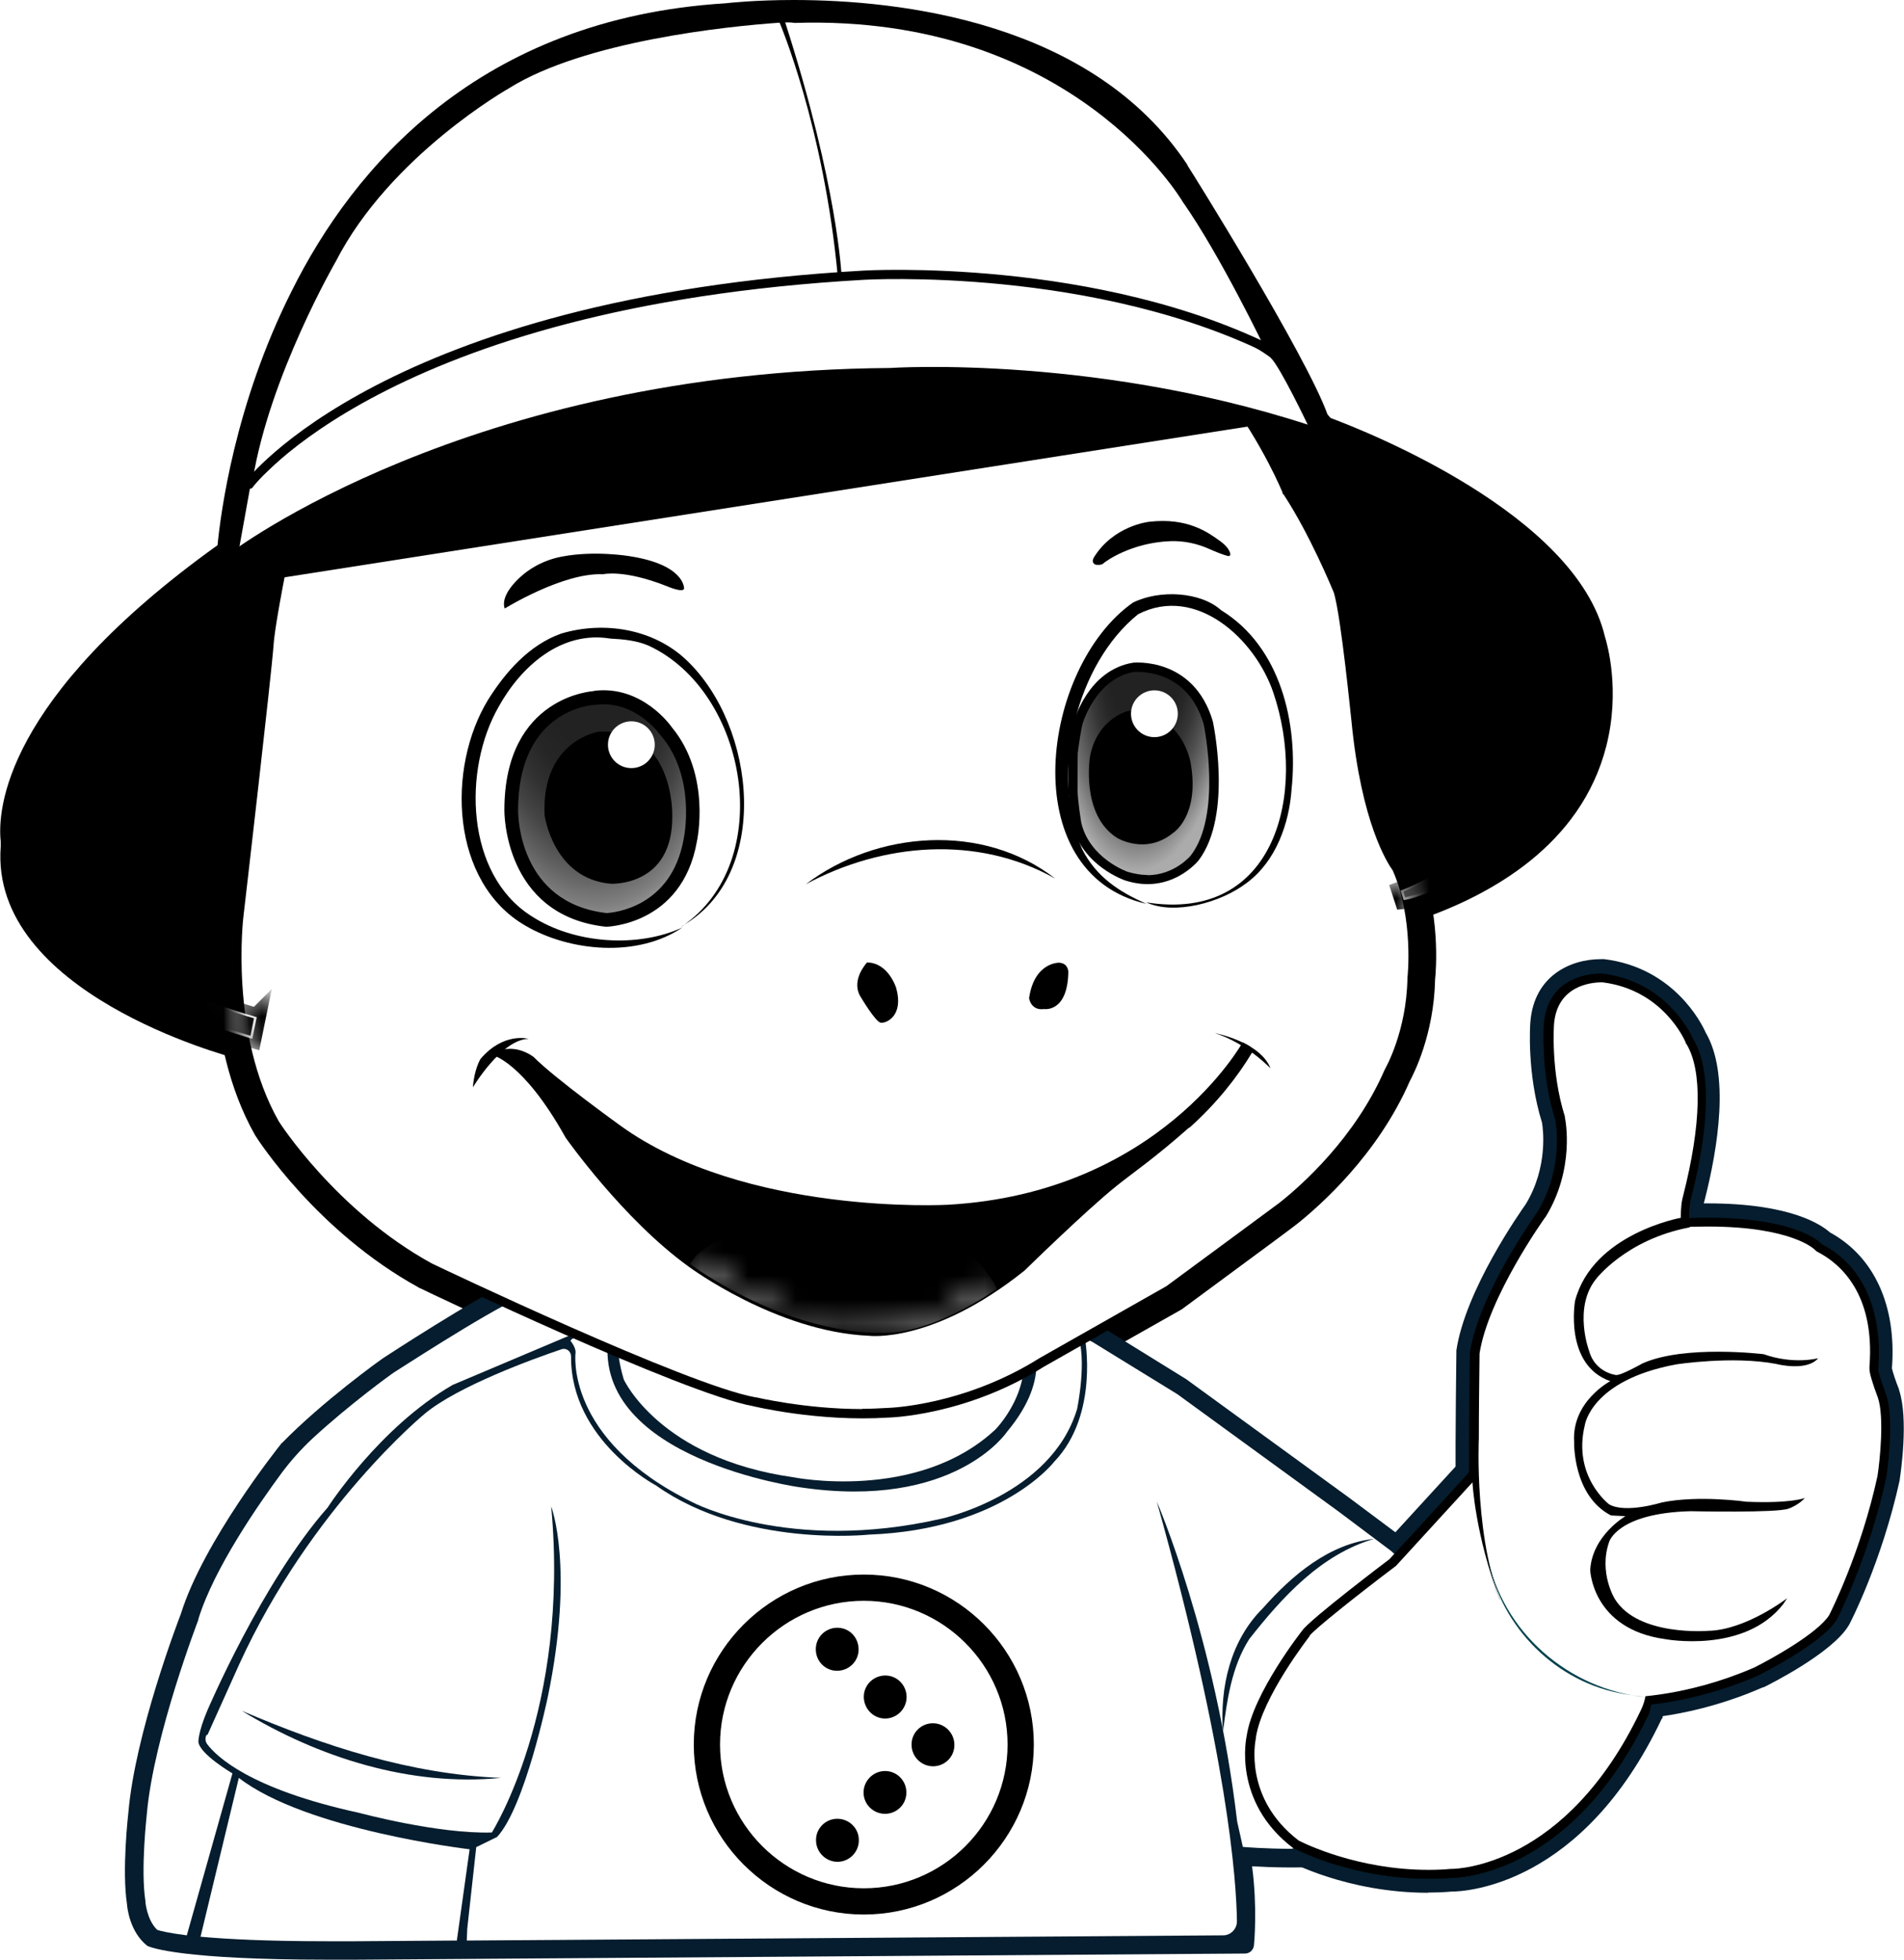 <?xml version="1.0" encoding="UTF-8"?>
<svg id="Capa_2" data-name="Capa 2" xmlns="http://www.w3.org/2000/svg" xmlns:xlink="http://www.w3.org/1999/xlink" viewBox="0 0 80.52 82.89">
  <defs>
    <style>
      .cls-1 {
        mask: url(#mask);
      }

      .cls-2, .cls-3 {
        stroke-width: .19px;
      }

      .cls-2, .cls-3, .cls-4, .cls-5, .cls-6 {
        stroke-miterlimit: 10;
      }

      .cls-2, .cls-4, .cls-5 {
        stroke: #000;
      }

      .cls-7 {
        fill: #051d2e;
      }

      .cls-8 {
        fill: #060300;
      }

      .cls-9 {
        mask: url(#mask-2);
      }

      .cls-10 {
        mask: url(#mask-3);
      }

      .cls-11 {
        mask: url(#mask-1);
      }

      .cls-3, .cls-12, .cls-6 {
        fill: #fff;
      }

      .cls-3, .cls-6 {
        stroke: #fff;
      }

      .cls-4 {
        stroke-width: .77px;
      }

      .cls-13 {
        filter: url(#luminosity-invert-noclip);
      }

      .cls-14 {
        fill: #00424d;
      }

      .cls-5 {
        fill: none;
        stroke-width: .39px;
      }

      .cls-15 {
        fill: url(#Degradado_sin_nombre_138);
      }

      .cls-16 {
        fill: url(#Degradado_sin_nombre_106);
      }

      .cls-6 {
        stroke-width: .11px;
      }

      .cls-17 {
        filter: url(#luminosity-invert-noclip-3);
      }

      .cls-18 {
        filter: url(#luminosity-invert-noclip-4);
      }

      .cls-19 {
        filter: url(#luminosity-invert-noclip-2);
      }
    </style>
    <filter id="luminosity-invert-noclip" x="29.14" y="51.45" width="13.03" height="4.98" color-interpolation-filters="sRGB" filterUnits="userSpaceOnUse">
      <feColorMatrix result="cm" values="-1 0 0 0 1 0 -1 0 0 1 0 0 -1 0 1 0 0 0 1 0"/>
      <feFlood flood-color="#fff" result="bg"/>
      <feBlend in="cm" in2="bg"/>
    </filter>
    <mask id="mask" x="29.14" y="51.45" width="13.03" height="4.98" maskUnits="userSpaceOnUse">
      <g class="cls-13">
        <path class="cls-12" d="M29.25,53.22s3.35,2.54,6.9,2.98c2.2.27,4.55-.98,6.01-2.01v.38s-2.42,1.83-4.76,1.85c0,0-2.2.19-5.08-1.14,0,0-2.57-1.14-3.19-1.78l.11-.29Z"/>
      </g>
    </mask>
    <radialGradient id="Degradado_sin_nombre_106" data-name="Degradado sin nombre 106" cx="24.91" cy="27.73" fx="24.91" fy="27.73" r="11.92" gradientTransform="translate(39.28 2.03) rotate(86.99) scale(1 .57)" gradientUnits="userSpaceOnUse">
      <stop offset=".32" stop-color="#ababab" stop-opacity=".2"/>
      <stop offset=".44" stop-color="#ababab" stop-opacity=".22"/>
      <stop offset=".56" stop-color="#ababab" stop-opacity=".29"/>
      <stop offset=".67" stop-color="#ababab" stop-opacity=".4"/>
      <stop offset=".78" stop-color="#ababab" stop-opacity=".56"/>
      <stop offset=".89" stop-color="#ababab" stop-opacity=".75"/>
      <stop offset="1" stop-color="#ababab" stop-opacity="1"/>
      <stop offset="1" stop-color="#ababab"/>
    </radialGradient>
    <radialGradient id="Degradado_sin_nombre_138" data-name="Degradado sin nombre 138" cx="48.4" cy="27.04" fx="48.4" fy="27.04" r="9.84" gradientTransform="translate(62.31 -20.66) rotate(93.22) scale(1 .41)" gradientUnits="userSpaceOnUse">
      <stop offset=".03" stop-color="#ababab" stop-opacity=".2"/>
      <stop offset=".41" stop-color="#ababab" stop-opacity=".2"/>
      <stop offset=".49" stop-color="#ababab" stop-opacity=".23"/>
      <stop offset=".6" stop-color="#ababab" stop-opacity=".32"/>
      <stop offset=".71" stop-color="#ababab" stop-opacity=".46"/>
      <stop offset=".84" stop-color="#ababab" stop-opacity=".66"/>
      <stop offset=".96" stop-color="#ababab" stop-opacity=".92"/>
      <stop offset="1" stop-color="#ababab"/>
    </radialGradient>
    <filter id="luminosity-invert-noclip-2" x=".56" y="15.49" width="67.05" height="29.46" color-interpolation-filters="sRGB" filterUnits="userSpaceOnUse">
      <feColorMatrix result="cm" values="-1 0 0 0 1 0 -1 0 0 1 0 0 -1 0 1 0 0 0 1 0"/>
      <feFlood flood-color="#fff" result="bg"/>
      <feBlend in="cm" in2="bg"/>
    </filter>
    <mask id="mask-1" x=".56" y="15.49" width="67.05" height="29.46" maskUnits="userSpaceOnUse">
      <g class="cls-19">
        <g>
          <path class="cls-12" d="M12.96,42.93l-3.13-1.39s.32,2.7.62,3.4"/>
          <path class="cls-12" d="M59.56,37.4l.22,1.14s-.48.97-.79.83-2.1-.17-1.62-.84.83-1.2.93-1.27,1.26.15,1.26.15Z"/>
        </g>
      </g>
    </mask>
    <filter id="luminosity-invert-noclip-3" x=".95" y="15.88" width="66.28" height="29.07" color-interpolation-filters="sRGB" filterUnits="userSpaceOnUse">
      <feColorMatrix result="cm" values="-1 0 0 0 1 0 -1 0 0 1 0 0 -1 0 1 0 0 0 1 0"/>
      <feFlood flood-color="#fff" result="bg"/>
      <feBlend in="cm" in2="bg"/>
    </filter>
    <mask id="mask-2" x=".95" y="15.88" width="66.28" height="29.07" maskUnits="userSpaceOnUse">
      <g class="cls-17">
        <g>
          <path class="cls-12" d="M12.96,42.93l-3.13-1.39s.32,2.7.62,3.4"/>
          <path class="cls-12" d="M59.56,37.4l.22,1.14s-.48.97-.79.83-2.1-.17-1.62-.84.83-1.2.93-1.27,1.26.15,1.26.15Z"/>
        </g>
      </g>
    </mask>
    <filter id="luminosity-invert-noclip-4" x="1.04" y="18.84" width="66.08" height="26.66" color-interpolation-filters="sRGB" filterUnits="userSpaceOnUse">
      <feColorMatrix result="cm" values="-1 0 0 0 1 0 -1 0 0 1 0 0 -1 0 1 0 0 0 1 0"/>
      <feFlood flood-color="#fff" result="bg"/>
      <feBlend in="cm" in2="bg"/>
    </filter>
    <mask id="mask-3" x="1.04" y="18.84" width="66.08" height="26.66" maskUnits="userSpaceOnUse">
      <g class="cls-18">
        <g>
          <path class="cls-12" d="M9.83,41.55s.32,2.7.62,3.4,1.18.62,1.42.37,1.09-2.39,1.09-2.39l-3.13-1.39Z"/>
          <path class="cls-12" d="M59.56,37.4l.22,1.14s-.48.97-.79.83-2.1-.17-1.62-.84.83-1.2.93-1.27,1.26.15,1.26.15Z"/>
        </g>
      </g>
    </mask>
  </defs>
  <g id="Capa_1-2" data-name="Capa 1">
    <g>
      <path d="M36.46,60.76c-2.45,0-4.5-.47-4.76-.53-3.1-.57-13.51-5.53-13.95-5.75h-.02s-.02-.02-.02-.02c-4.3-2.36-6.8-6.25-6.9-6.41l-.02-.03c-2.3-4.05-1.67-9.23-1.64-9.45.01-.09,1.18-10.14,1.26-11.37.03-.5.2-1.57.53-3.26v-.02s1.72-6.7,1.72-6.7l.06-.09c.9-1.53,2.98-3.09,6.17-4.63,2.32-1.12,4.36-1.8,4.45-1.83,3.89-1.28,8-1.93,12.22-1.93,5.46,0,9.1,1.09,9.25,1.14,6.89,2.21,10.12,9.58,10.49,10.46,1.2,1.86,2.16,4.21,2.2,4.31v.03s.02.03.02.03c.34,1.1.74,5.18.79,5.64.42,4.31,1.52,5.76,1.53,5.77l.07.08.04.09c.99,2.21.78,4.78.74,5.14-.05,2.34-.91,4-1.07,4.3-1.36,3.12-3.8,5.27-4.78,6.05l-.04.03h0c-.15.12-.83.63-4.78,3.54l-.04.03-5.41,3.06c-3.37,2.12-6.64,2.26-6.96,2.27-.37.02-.76.04-1.15.04Z"/>
      <path d="M17.65,45.19c-2.72,0-5.25-.13-7.52-.39h-.05s-.05-.02-.05-.02c-.43-.11-10.47-2.79-10-8.97,0-.08,0-.15,0-.22-.14-1.31.12-6.04,9.17-12.53.13-1.33.72-5.96,3.14-10.76C14.93,7.1,20.24.79,30.67.14c.18-.02,1.28-.14,2.9-.14,4.49,0,12.63.91,16.65,6.98v.02c.22.33,5.03,8.05,5.92,10.53l.13.15c1.5.56,10.37,4.06,11.6,9.24.1.32.66,2.28.06,4.64-1.07,4.2-4.9,6.31-7.93,7.35h-.03s-.03.02-.03.02c-.23.06-23.67,6.27-42.32,6.27Z"/>
      <path class="cls-7" d="M68.63,72.76c-.06,0-.09,0-.09,0-2.28-.13-4.06-1.39-4.35-1.61-2.74-1.55-2.62-7.13-2.6-7.67-.06-.7-.03-3.75,0-6.28v-.04s0-.04,0-.04c.38-2.56,2.71-5.87,2.93-6.18.97-1.59.73-3.25.69-3.46-.65-2.09-.5-4.17-.49-4.26.16-1.96,1.71-2.65,2.98-2.65.06,0,.1,0,.1,0h.04c2.95.36,4.13,2.73,4.29,3.1,1.02,1.73.54,4.83-.05,7.13-.01.04-.02.07-.03.1.05,0,.11,0,.16,0,3.53,0,4.82.91,5.18,1.23,1.87,1.02,2.82,3.1,2.62,5.73v.02c.03.15.17.57.3.89v.02c.41,1.22.07,3.52.03,3.78v.03c-.76,3.46-2.09,6.04-2.15,6.14l-.02.03c-.7,1.15-3.3,2.46-3.59,2.6h-.03c-2.96,1.3-5.46,1.36-5.93,1.36h0Z"/>
      <path class="cls-8" d="M11.7,24.09c-.25,1.32-.48,2.62-.52,3.16-.08,1.26-1.26,11.42-1.26,11.42,0,0-.65,5.1,1.55,8.97,0,0,2.45,3.86,6.62,6.15,0,0,10.77,5.15,13.77,5.69,0,0,2.75.67,5.71.48,0,0,3.26-.06,6.59-2.16l5.38-3.05s4.67-3.44,4.74-3.5,3.09-2.29,4.63-5.84c0,0,.95-1.62.99-4,0,0,.3-2.62-.67-4.78,0,0-1.25-1.49-1.7-6.18,0,0-.43-4.43-.76-5.49,0,0-.98-2.42-2.17-4.24,0,0-3.12-7.87-10.02-10.08,0,0-9.65-2.94-21,.78,0,0-8.22,2.74-10.19,6.11l-1.69,6.57Z"/>
      <path class="cls-7" d="M60.4,80.06c-3.42,0-5.88-1.32-5.98-1.38l-.04-.02-.03-.03c-2.76-2.09-2.26-4.97-2.2-5.3.29-1.92,2.3-4.52,2.46-4.72.39-.53,2.72-2.31,3.76-3.1l3.16-3.45c1.58-1.97,2.92-2.39,3.76-2.39.41,0,.7.1.85.16,1.58.34,2.8,1.19,3.61,2.52,2.3,3.73.63,9.99.56,10.26v.05s-.04.05-.04.05c-3.35,7.06-8.3,7.3-8.89,7.3-.33.03-.66.04-.99.04h0Z"/>
      <path class="cls-14" d="M54.7,78.17s2.87,1.56,6.67,1.27c0,0,5.03.11,8.38-6.97,0,0,2.91-10.69-3.8-12.07,0,0-1.6-.93-3.99,2.05l-3.2,3.5s-3.35,2.53-3.69,3.02c0,0-2.09,2.65-2.35,4.47,0,0-.63,2.76,1.97,4.73Z"/>
      <path class="cls-7" d="M13.83,82.89c-6.13,0-7.41-.51-7.54-.56l-.05-.02-.04-.03c-.71-.58-.82-1.58-.83-1.74-.22-1.45.05-3.79.06-3.89.29-3.34,2.09-8.05,2.22-8.39.95-3.05,4.1-7.02,4.24-7.19v-.02s.03-.01.03-.01c1.75-1.79,4.16-3.51,4.26-3.58.17-.11,3.93-2.57,5.51-3.28,1.52-.68,10.4-1.17,11.95-1.17.19,0,.34,0,.45.06.65.2,7.37,1.7,11.82,2.67h.06s4.2,2.6,4.2,2.6l6.87,5,2.65,1.98c.1-.11.24-.17.41-.17.27,0,.58.17,1.03.55.42.36.86,1.41.44,6.38-.22,2.68-.6,5.27-.61,5.3l-.02.15-.12.1c-1.43,1.12-4.17,1.36-6.22,1.36-.68,0-1.26-.03-1.65-.05.23,1.71.09,3.27.08,3.34h0c-.02.2-.18.35-.38.35l-37.59.26c-.43,0-.84,0-1.23,0Z"/>
      <path class="cls-7" d="M6.46,81.97s1.3.6,8.61.52l37.59-.26s.18-1.87-.15-3.73c0,0,5.85.56,8.08-1.19,0,0,1.51-10.29.3-11.33s-.93,0-.93,0l-3.13-2.35-6.85-4.99-4.14-2.55s-11.86-2.59-11.93-2.71-10.49.41-12.06,1.12-5.45,3.24-5.45,3.24c0,0-2.46,1.75-4.21,3.54,0,0-3.24,4.06-4.17,7.08,0,0-1.9,4.92-2.2,8.31,0,0-.28,2.38-.06,3.8,0,0,.06.97.69,1.49Z"/>
      <path class="cls-12" d="M22.01,54.87c-1.53.69-5.35,3.19-5.38,3.2-.02.01-1.83,1.31-3.42,2.78-.47.44-.9.92-1.29,1.44-.96,1.3-2.87,4.04-3.53,6.19v.03s-1.89,4.91-2.18,8.21c0,.02-.27,2.35-.06,3.69v.02s0,.02,0,.02c0,0,.06.76.5,1.18.12.04.46.13,1.25.23l1.93-6.85s-1.4-.82-1.44-1.34c0,0-.01-.4.37-1.3,0,0,2.31-5.44,5.1-8.61,0,0,2.17-3.38,5.28-5.18l5.84-2.47-2.99-1.24Z"/>
      <path d="M68.56,72.18s2.61.07,5.77-1.3c0,0,2.72-1.34,3.35-2.38,0,0,1.34-2.57,2.09-6,0,0,.37-2.38,0-3.5,0,0-.34-.89-.34-1.08s.48-3.8-2.38-5.29c0,0-1.05-1.27-5.62-1.11,0,0,0-.42.05-.69s1.38-4.83.13-6.87c0,0-1.01-2.44-3.85-2.78,0,0-2.28-.13-2.47,2.11,0,0-.16,2.05.48,4.07,0,0,.42,1.99-.77,3.93,0,0-2.47,3.42-2.84,5.94,0,0-.08,5.92,0,6.26,0,0-.24,5.78,2.33,7.19,0,0,1.78,1.39,4.05,1.52Z"/>
      <path class="cls-12" d="M8.73,73.39c-.06.12-.05.27.03.38.38.51,1.79,1.9,6.43,2.91,0,0,3.34.9,5.61.83,0,0,3.31-5.21,2.51-13.79,0,0,.99,2.56-.14,8.04,0,0-.97,4.68-2.15,5.94l-.88.43-.38,3.45-.02.5,31.99-.22c.32,0,.58-.27.58-.59-.02-1.73-.39-7.05-3.39-17.76,0,0,2.48,5.73,3.4,13.54l.24,1.07s.89.08,2.07.08l.09-.03c-2.61-1.97-1.97-4.73-1.97-4.73.26-1.83,2.35-4.47,2.35-4.47.34-.48,3.69-3.02,3.69-3.02l.19-.21-.14-.13-.2-.15-2.01-1.51-6.84-4.98-3.56-2.19-.35-.19s.61,3.24-1.29,5.23c0,0-2.2,2.88-7.83,3.09,0,0-5.29.57-9.02-2.08,0,0-3.61-1.9-3.59-5.46,0-.21-.2-.37-.4-.3-1.16.39-4.39,1.56-5.79,2.73,0,0-4.81,3.96-7.84,10.59l-1.34,2.98Z"/>
      <path d="M54.7,78.17s2.87,1.56,6.67,1.27c0,0,5.03.11,8.38-6.97,0,0,2.91-10.69-3.8-12.07,0,0-1.6-.93-3.99,2.05l-3.2,3.5s-3.35,2.53-3.69,3.02c0,0-2.09,2.65-2.35,4.47,0,0-.63,2.76,1.97,4.73Z"/>
      <path class="cls-12" d="M65.37,65.09c2,3.25,5.12,4.97,4.02,7.25-3.16,6.64-7.81,6.71-8,6.71h-.04c-.31.03-.63.04-.94.04h0c-2.99,0-5.24-1.11-5.49-1.24-2.34-1.79-1.83-4.22-1.81-4.32v-.03c.25-1.7,2.25-4.26,2.27-4.29v-.02c.2-.27,1.99-1.7,3.62-2.93l.03-.02,3.24-3.54h0s.11,2.23,1.16,4.98l1.94-2.59Z"/>
      <path class="cls-12" d="M8.5,81.92c1.09.1,2.78.19,5.33.19.39,0,.79,0,1.22,0l4.27-.03.54-3.86s-6.91-.81-9.76-3.02l-1.62,6.72Z"/>
      <path class="cls-12" d="M25.41,56.2s-1.28.33-1.28.52c0,0,.23.27.21.5,0,0-.48,3.66,4.94,6.32,0,0,4.09,2.17,10.52.7,0,0,4.65-.99,5.75-4.64,0,0,.45-2.14,0-3.21l-2,.21s1.07,1.53-.97,3.97c0,0-2.21,3.31-8.74,2.34,0,0-8.74-1.19-8.12-6.3l-.29-.4Z"/>
      <path class="cls-12" d="M26.11,56.01s-.12,1.05.27,2.34c0,0,1.52,3.33,7.14,4.13,0,0,5.26,1.07,8.57-2.01,0,0,1.75-1.75,1.05-3.88,0,0-10.19.58-11.08.41s-5.95-.99-5.95-.99Z"/>
      <path class="cls-7" d="M10.22,72.36c3.5,1.5,7.15,2.69,10.97,2.84-3.83.38-7.73-.86-10.97-2.84h0Z"/>
      <path class="cls-7" d="M51.72,73.26c-.14-1.89.31-3.87,1.69-5.24,1.22-1.38,2.79-2.72,4.7-2.93-2.25.66-3.88,2.46-5.28,4.24-.74,1.16-.94,2.57-1.11,3.92h0Z"/>
      <path class="cls-12" d="M71.45,51.89c.26,0,.52-.01.77-.01,3.59,0,4.53.98,4.54.99l.05.05.07.04c.92.48,2.42,1.74,2.18,4.84,0,.05,0,.09,0,.11,0,.17.12.58.36,1.22.27.82.08,2.65-.02,3.3-.7,3.22-1.95,5.69-2.04,5.88-.48.77-2.46,1.87-3.19,2.23-2.77,1.2-5.09,1.26-5.53,1.26-3.36-.04-5.02-3.68-5.02-3.68-1.29-2.81-1.08-7.27-1.08-7.27,0-1.18.02-2.55.03-3.6.37-2.39,2.74-5.71,2.77-5.75l.02-.02c1.26-2.05.84-4.12.82-4.21v-.02s0-.02,0-.02c-.61-1.92-.46-3.9-.46-3.92.14-1.63,1.58-1.76,2.02-1.76.02,0,.03,0,.03,0,2.56.32,3.48,2.45,3.52,2.55v.03s.03.03.03.03c.68,1.12.63,3.4-.14,6.42-.02.09-.04.15-.04.17-.06.29-.06.71-.06.76,0,0-3.72.67-4.47,3.51,0,0-.48,2.71,1.49,3.4,0,0-1.63.85-1.53,2.56,0,0-.07,2.28,1.56,3.12l.61.03s-1.41.82-1.49,2.28c0,0,.08,2.49,3.16,2.92,0,0,3.37.64,5.01-1.49l.16-.24s-1.75,1.35-3.34,1.38c0,0-2.97.25-3.95-1.35,0,0-.69-1.11-.24-2.41,0,0,.34-1.22,3.45-1.3,0,0,3.69.08,4.14-.11,0,0,.4-.13.69-.45,0,0-.58.24-2.47.16,0,0-2.02-.29-3.58.03,0,0-1.54.48-2.23.08,0,0-1.55-1.17-1.03-3.34,0,0,.25-1.91,3.87-2.58,0,0,2.37-.37,4.22-.02,0,0,1.29.34,1.78-.24,0,0-1.03.28-2.3-.17,0,0-3.35-.41-5.13.39,0,0-.92.52-1.12.49,0,0-.89-.1-1.14-1.03,0,0-.67-1.8.28-3.01,0,0,1.27-1.7,4-2.21Z"/>
      <path d="M11.7,24.09c-.25,1.32-.48,2.62-.52,3.16-.08,1.26-1.26,11.42-1.26,11.42,0,0-.65,5.1,1.55,8.97,0,0,2.45,3.86,6.62,6.15,0,0,10.77,5.15,13.77,5.69,0,0,2.75.67,5.71.48,0,0,3.26-.06,6.59-2.16l5.38-3.05s4.67-3.44,4.74-3.5,3.09-2.29,4.63-5.84c0,0,.95-1.62.99-4,0,0,.3-2.62-.67-4.78,0,0-1.25-1.49-1.7-6.18,0,0-.43-4.43-.76-5.49,0,0-.98-2.42-2.17-4.24,0,0-3.12-7.87-10.02-10.08,0,0-9.65-2.94-21,.78,0,0-8.22,2.74-10.19,6.11l-1.69,6.57Z"/>
      <path class="cls-12" d="M36.46,59.6c-2.42,0-4.49-.5-4.51-.5h-.02c-2.88-.52-13.28-5.47-13.67-5.66-4.03-2.21-6.45-5.97-6.47-6.01-2.1-3.7-1.5-8.66-1.49-8.71.05-.42,1.18-10.18,1.27-11.44.02-.31.12-1.09.51-3.1l1.67-6.51c1.93-3.19,9.88-5.87,9.96-5.9,3.77-1.24,7.76-1.87,11.85-1.87,5.28,0,8.88,1.08,8.91,1.09,6.64,2.13,9.74,9.77,9.77,9.85v.04s.04.03.04.03c1.11,1.69,2.04,3.95,2.13,4.16.31,1.04.73,5.36.74,5.4.42,4.36,1.53,6.04,1.75,6.35.89,2.03.63,4.51.62,4.53v.02s0,.02,0,.02c-.04,2.24-.93,3.8-.94,3.81v.02s-.02.02-.02.02c-1.25,2.89-3.53,4.91-4.46,5.64-.04.03-.06.05-.08.06h0c-.15.11-2.88,2.13-4.69,3.46l-5.36,3.04c-3.21,2.02-6.38,2.11-6.41,2.11-.37.02-.73.04-1.1.04Z"/>
      <path d="M50.29,47.71c1.16-1.03,2.07-2.2,2.66-3.19.11-.03.12-.19-.4-.43,0,0-3.53,6.38-12.49,6.87,0,0-8.55.47-13.84-3.36,0,0-2.79-2.01-3.65-2.89,0,0-.9-.72-1.77-.09,0,0,1.31.25,3.12,3.5,0,0,2.42,3.45,5.21,5.46,0,0,3.7,2.75,7.61,2.92,0,0,2.69.36,6.59-2.76,0,0,2.57-2.52,3.89-3.58.79-.63,1.59-1.16,3.07-2.47Z"/>
      <path d="M37.36,56.11c-.34,0-.53-.04-.53-.04h-.04s-.04-.01-.04-.01c-3.74-.17-7.36-2.75-7.4-2.77-2.61-1.88-4.93-5.11-5.11-5.36-.96-1.72-1.8-2.64-2.4-3.13.24.06.42.18.47.22.89.91,3.57,2.83,3.68,2.91,4.31,3.11,10.65,3.45,13.17,3.45.57,0,.9-.02.92-.02,3.81-.21,6.64-1.48,8.58-2.77-.35.28-.66.51-.94.73-.26.2-.49.38-.73.57-1.3,1.04-3.71,3.4-3.91,3.59-2.69,2.29-4.73,2.63-5.71,2.63h0Z"/>
      <path d="M20,45.99s1.2-2.02,2.35-2.05c0,0-1.05-.3-2.03.85,0,0-.27.44-.32,1.2Z"/>
      <path d="M51.38,43.7s1.91.36,2.35,1.49c0,0-1-1.06-2.35-1.49Z"/>
      <g class="cls-1">
        <path class="cls-6" d="M29.46,53.17s1.74-1.91,6.74-1.64c0,0,3.73-.49,5.76,2.72l.05.07.07.18s-2.7,1.94-4.88,1.82c0,0-3.33.18-7.59-2.62l-.35-.25.12-.16.09-.11Z"/>
      </g>
      <path d="M21.36,25.73s2.46-1.52,4.14-1.44c0,0,.87-.22,2.69.5,0,0,.69.3.74.11,0,0,.06-1.02-2.34-1.38,0,0-1.44-.24-2.81.02-.77.14-1.48.52-2.01,1.1-.3.33-.54.73-.43,1.09Z"/>
      <path d="M46.24,23.63c-.07.11,0,.25.13.26.11.01.23,0,.28-.05.09-.09,1.19-.89,2.85-.95.56-.02,1.13.1,1.64.33.29.13.62.26.8.3.06.01.1-.04.09-.1-.03-.12-.12-.31-.44-.54-.5-.36-1.37-1-2.99-.81,0,0-1.52.15-2.36,1.54Z"/>
      <g>
        <path class="cls-12" d="M28.85,39.2c.26-.16.51-.34.76-.57,0,0,3.13-2.84,1.14-7.74,0,0-1.26-4.08-4.92-4.08-1.07-.11-3.13-.22-5.11,3.17,0,0-1.57,2.41-.5,6.23,0,0,.5,1.87,2.13,2.73,0,0,1.7,1.18,4.38.95.63-.05,1.38-.24,2.12-.7"/>
        <path d="M28.84,39.18c4.03-2.73,2.78-9.93-1.41-11.87-.51-.22-1.07-.27-1.62-.3-2.08-.34-3.77,1.17-4.72,2.88-1.52,2.65-1.41,7.08,1.37,8.85,1.85,1.21,4.55,1.35,6.4.49-1.92,1.3-4.78,1.01-6.63-.07-3.18-1.83-3.35-6.67-1.59-9.56.74-1.18,1.74-2.32,3.09-2.8,1.8-.54,3.9-.21,5.3,1.12,2.97,2.82,3.59,9.13-.21,11.26h0Z"/>
      </g>
      <path d="M25.13,29.23s-3.8.18-3.8,5.04c0,0-.06,4.46,4.3,4.93,0,0,3.21-.05,3.84-3.6,0,0,.63-2.8-1.06-4.84,0,0-1.22-1.79-3.28-1.54Z"/>
      <path class="cls-16" d="M25.65,38.62c-3.73-.43-3.74-4.18-3.74-4.34,0-4.27,3.12-4.46,3.25-4.47h.02s.02,0,.02,0c.11-.01.22-.02.32-.02,1.5,0,2.4,1.29,2.41,1.31l.02.02.02.02c1.49,1.78.95,4.32.94,4.34v.02c-.52,2.87-2.93,3.1-3.25,3.12Z"/>
      <path d="M25.31,30.95s-2.42.37-2.28,3.53c0,0,.36,2.69,2.8,2.9,0,0,2.65.14,2.6-2.9,0,0,.09-3.69-3.12-3.53Z"/>
      <circle class="cls-12" cx="26.7" cy="31.5" r=".99"/>
      <g>
        <path class="cls-12" d="M48.48,38.2c.35.08.74.13,1.17.12,0,0,4.53.08,4.82-4.96,0,0,.67-5.21-2.95-7.37,0,0-1.35-1.22-3.5-.27,0,0-2.72,1.82-3.06,6.11,0,0-.1,2.19.28,3.4,0,0,.75,2.38,3.23,2.96"/>
        <path d="M48.49,38.17c5.47.87,6.79-4.66,5.36-8.87-.76-2.26-3.26-4.58-5.72-3.32-2.6,2.1-3.74,6.66-2.38,9.91.62,1.24,1.63,1.85,2.73,2.34-5.63-1.29-4.44-10.02-.57-12.74,1.15-.57,2.88-.45,3.73.32,2.53,1.55,3.27,4.8,2.98,7.58-.1,1.44-.66,3.04-1.89,3.95-1.12.86-3.06,1.36-4.23.84h0Z"/>
      </g>
      <path d="M45.42,30.51s.58-2.17,2.5-2.48c0,0,2.56-.27,3.37,2.48,0,0,.86,3.96-.6,5.88,0,0-1.17,1.48-3.11.85,0,0-1.82-.61-2.23-2.36,0,0-.15-.91-.17-1.45,0,0-.02-1.37.01-1.64,0,0,.14-1.03.22-1.28Z"/>
      <path class="cls-15" d="M48.52,37.01c-.27,0-.54-.05-.82-.13-.01,0-1.61-.56-1.97-2.07-.02-.11-.15-.92-.16-1.39,0-.51,0-1.41.01-1.58.05-.41.15-1.05.2-1.2v-.02s.55-1.92,2.18-2.2c.02,0,.07,0,.13,0,.65,0,2.22.21,2.81,2.2.05.24.76,3.85-.53,5.55-.02.03-.7.85-1.86.85Z"/>
      <path d="M46.1,31.97s-.42,2.48,1.14,3.47c0,0,1.21.74,2.37-.21,0,0,1.1-.69.76-2.85,0,0-.21-1.98-2.27-2.32-.18-.03-.37-.01-.54.06-.43.17-1.21.64-1.46,1.85Z"/>
      <path d="M44.62,37.16c-3.28-1.85-7.29-1.51-10.54.24,2.99-2.27,7.5-2.61,10.54-.24h0Z"/>
      <circle class="cls-12" cx="48.82" cy="30.19" r=".99"/>
      <path class="cls-14" d="M62.9,65.77c.61,3.26,3.45,5.7,6.72,6.02-.4-.06-.8-.1-1.2-.19-2.82-.58-5.08-2.99-5.52-5.83h0Z"/>
      <g class="cls-11">
        <path class="cls-4" d="M10.86,43.01l-.19.93s-4.44-1.25-6.89-3.08c0,0-2.88-2.28-2.84-4.55,0,0-.07-2.94,1.38-4.75,0,0,3.14-4.91,8.91-8.73,0,0,5.96-4.34,17.73-6.15,0,0,12.27-1.93,21.21.23,0,0,9.21,1.67,14.61,7.11,0,0,2.95,2.88,2.36,6.71,0,0-1.1,4.75-5.78,6.62,0,0-1.48.68-2,.72l-.13-.4s4.88-1.77,6.5-6.24c0,0,2.18-5.72-5.09-8.33,0,0-15.55-7.21-44.21,1.11,0,0-13.92,4.9-14.07,11.77,0,0-1.06,4.28,8.49,7.04Z"/>
      </g>
      <path class="cls-2" d="M13.81,13.98c-.07.29-2.33,10.43-2.33,10.43l42.03-6.58s-2.97-5.91-4.61-7.01c-1.63-1.11-9.77-3.19-9.77-3.19,0,0-22.98,3.65-23.82,4.43s-1.49,1.92-1.49,1.92Z"/>
      <g class="cls-9">
        <path class="cls-12" d="M10.86,43.01l-.19.93s-4.44-1.25-6.89-3.08c0,0-2.88-2.28-2.84-4.55,0,0-.07-2.94,1.38-4.75,0,0,3.14-4.91,8.91-8.73,0,0,5.96-4.34,17.73-6.15,0,0,12.27-1.93,21.21.23,0,0,9.21,1.67,14.61,7.11,0,0,2.95,2.88,2.36,6.71,0,0-1.1,4.75-5.78,6.62,0,0-1.48.68-2,.72l-.13-.4s4.88-1.77,6.5-6.24c0,0,2.18-5.72-5.09-8.33,0,0-15.55-7.21-44.21,1.11,0,0-13.92,4.9-14.07,11.77,0,0-1.06,4.28,8.49,7.04Z"/>
      </g>
      <g class="cls-10">
        <path class="cls-2" d="M2.92,31.67c-1.11,1.23-1.75,2.82-1.78,4.47,0,.1,0,.16,0,.17-.04,2.15,2.74,4.37,2.76,4.39,2.1,1.57,5.73,2.72,6.62,2.99l.11-.55c-8.5-2.51-8.58-6.21-8.49-7.05.02-.13.03-.26.03-.39.2-2.83,2.61-5.64,7.17-8.36,3.48-2.07,6.98-3.31,7.02-3.33,9.18-2.66,17.97-4.02,26.12-4.02,6.16,0,10.78.79,13.58,1.46,3.03.72,4.59,1.43,4.64,1.46,2.49.89,4.16,2.24,4.98,4.01,1.06,2.31.26,4.48.23,4.56-1.45,4.03-5.54,5.92-6.44,6.29l.02.07c.48-.1,1.42-.51,1.79-.68,4.53-1.81,5.65-6.44,5.66-6.47.57-3.69-2.27-6.51-2.3-6.54,0,0-10.75-7.67-33.03-4.4,0,0-17.24,1.66-26.51,9.59-.25.21-.48.45-.7.69l-1.49,1.65Z"/>
      </g>
      <path class="cls-3" d="M10.67,20.64l-.46,2.55s6.04-5.14,21.07-7.08c0,0,12.6-2.26,23.95,1.92,0,0-1.19-2.5-1.57-2.84,0,0-5.6-4.53-21.86-3.02,0,0-12.07,1.21-19.3,6.78l-1.83,1.7Z"/>
      <path class="cls-12" d="M35.43,11.7c-6.54.39-12.46,2.03-12.46,2.03-8.86,2.66-12.28,6.55-12.28,6.55.72-4.4,3.51-9.22,3.51-9.22,2.3-4.49,7.33-7.33,7.33-7.33,3.18-1.99,9.23-2.62,11.44-2.77,0,0,1.87,4.38,2.46,10.74Z"/>
      <path class="cls-12" d="M33.2.95c.24-.01.41.02.41.02,11.78-.38,16.41,7.57,16.41,7.57,1.6,2.28,3.49,6.23,3.49,6.23-5.57-3.41-14.81-3.15-14.81-3.15-1.05-.03-2.09.01-3.11.06,0,0-.16-3.82-2.38-10.72Z"/>
      <ellipse class="cls-3" cx="17.55" cy="13.06" rx=".67" ry=".83"/>
      <path d="M44.79,40.72s-1.05-.03-1.27,1.5c0,0,.07.54.64.46,0,0,.99.16,1.02-1.57,0,0,0-.37-.39-.39Z"/>
      <path d="M36.66,40.72s-.67.71-.29,1.4c0,0,.65,1.11.88,1.14s.98-.29.65-1.47c0,0-.33-1.08-1.24-1.08Z"/>
      <path class="cls-5" d="M54.05,14.96c-7.62-3.91-17.52-3.32-17.52-3.32-20.19,1.14-25.99,8.84-25.99,8.84l-.18.05"/>
      <path class="cls-5" d="M9.83,23.56s10-7.67,27.81-7.8c0,0,9.04-.61,18.51,2.69"/>
      <g>
        <path d="M39.45,72.89c-.5,0-.91.41-.9.91,0,.5.41.91.91.91s.91-.41.9-.91c0-.5-.41-.91-.91-.91Z"/>
        <path d="M37.43,74.91c-.5,0-.91.41-.91.91s.41.9.91.9.91-.41.9-.91c0-.49-.4-.9-.9-.9Z"/>
        <path d="M35.41,76.93c-.5,0-.91.41-.9.91,0,.5.41.91.91.91s.91-.42.9-.92c0-.5-.41-.9-.91-.9Z"/>
        <path d="M35.41,68.85c-.5,0-.91.4-.91.91s.4.91.9.91.91-.4.91-.9c0-.51-.39-.92-.9-.92Z"/>
        <path d="M37.43,72.69c.5,0,.91-.41.91-.91s-.4-.91-.9-.91-.91.4-.91.9c0,.5.4.92.9.92Z"/>
        <path d="M36.53,66.6c-3.96,0-7.19,3.23-7.19,7.19s3.23,7.19,7.19,7.19,7.19-3.23,7.19-7.19c0-3.96-3.22-7.19-7.19-7.19ZM36.53,79.87c-3.35,0-6.08-2.73-6.08-6.08s2.73-6.08,6.08-6.08,6.08,2.73,6.08,6.08c0,3.35-2.72,6.08-6.08,6.08Z"/>
      </g>
    </g>
  </g>
</svg>